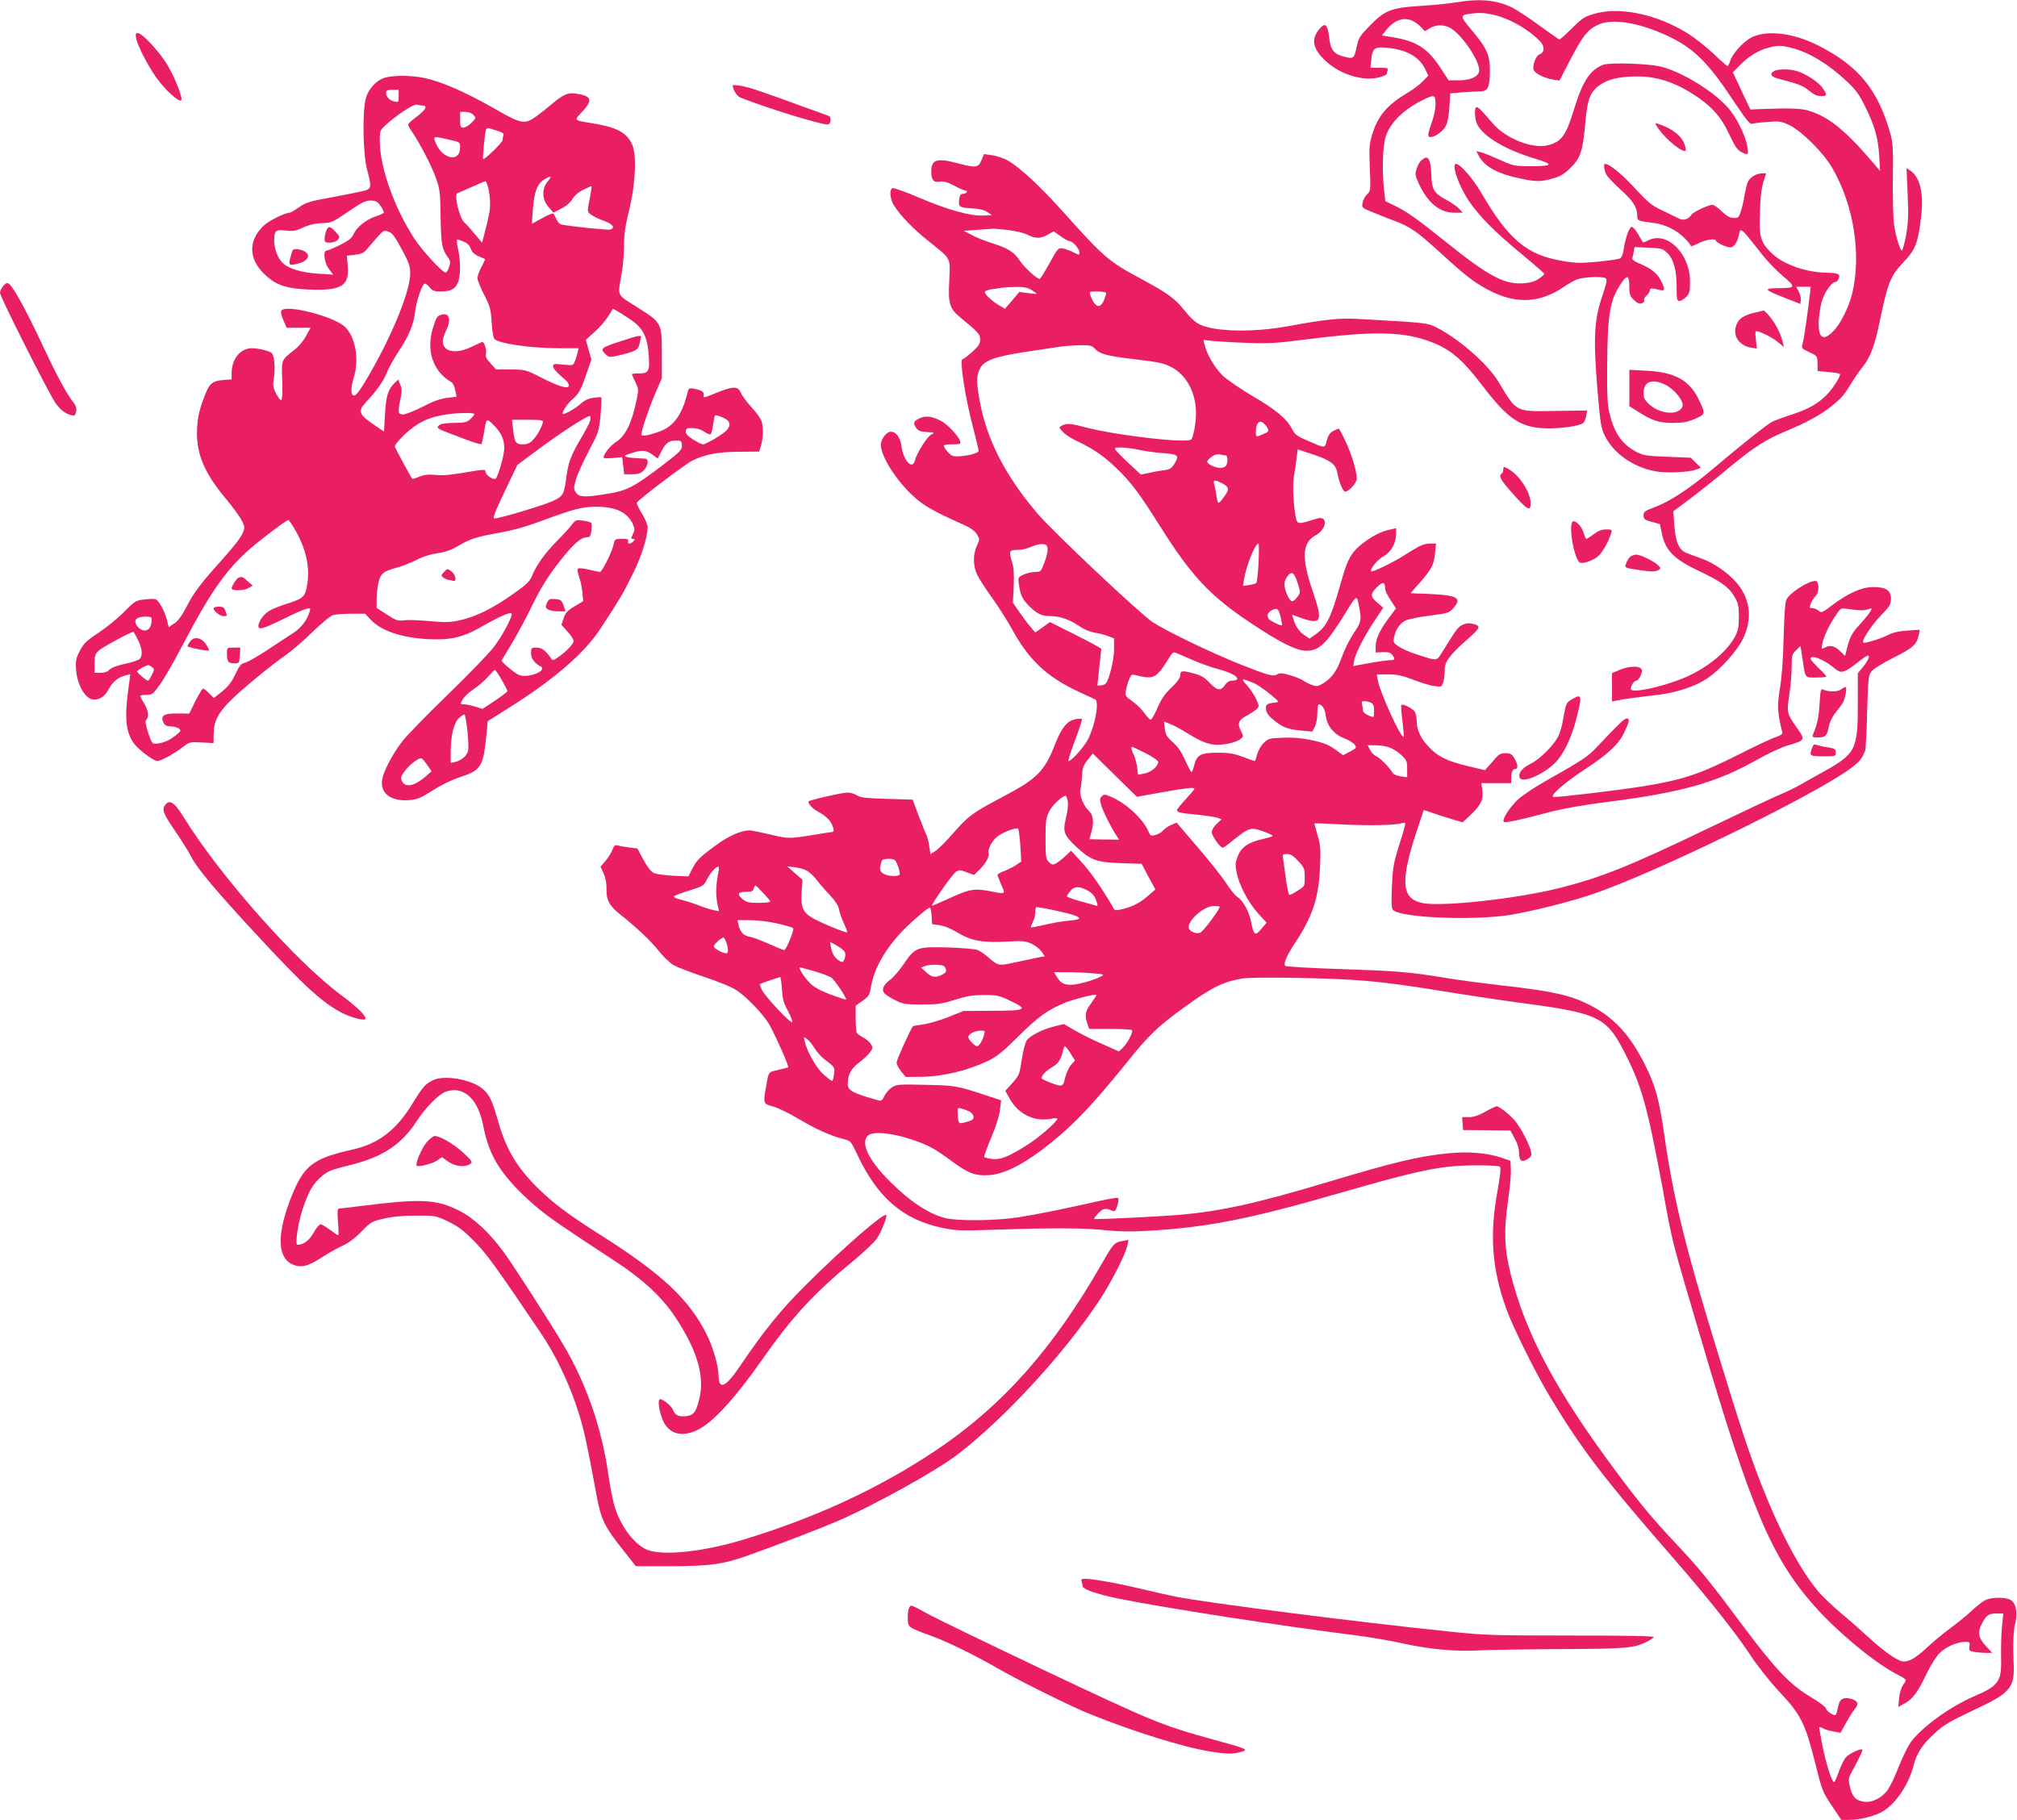 <?xml version="1.0" standalone="no"?>
<!DOCTYPE svg PUBLIC "-//W3C//DTD SVG 20010904//EN"
 "http://www.w3.org/TR/2001/REC-SVG-20010904/DTD/svg10.dtd">
<svg version="1.0" xmlns="http://www.w3.org/2000/svg"
 width="1280pt" height="1155pt" viewBox="0 0 1280 1155"
 preserveAspectRatio="xMidYMid meet">
<g transform="translate(0,1155) scale(0.1,-0.1)"
fill="#e91e63" stroke="none">
<path d="M9235 11534 c-44 -7 -146 -17 -227 -22 -180 -11 -222 -28 -320 -130
-56 -58 -67 -75 -77 -122 -17 -83 -20 -85 -80 -70 -64 15 -86 42 -95 114 -11
97 -27 109 -70 53 -47 -61 -32 -122 49 -196 94 -86 238 -129 340 -101 25 7 45
16 45 20 0 5 3 15 6 24 5 13 -3 16 -51 16 l-58 0 5 50 c7 74 20 84 98 77 123
-11 205 -56 243 -133 l21 -44 -35 -36 c-18 -19 -61 -52 -94 -71 -134 -81 -190
-146 -227 -267 -19 -62 -20 -85 -15 -213 6 -140 5 -144 -17 -166 -13 -12 -26
-36 -29 -54 -6 -30 -5 -32 56 -57 34 -14 98 -39 142 -56 105 -39 145 -67 299
-207 163 -150 222 -194 321 -243 163 -81 313 -71 460 30 25 17 61 38 79 45 42
18 172 23 187 8 9 -9 3 -35 -19 -100 -57 -165 -62 -276 -33 -625 17 -195 21
-224 45 -273 55 -112 180 -200 321 -226 67 -13 214 -7 259 11 l30 11 -32 32
-32 32 -148 6 c-132 5 -152 8 -197 31 -91 47 -141 120 -171 245 -13 53 -16
116 -15 284 2 351 16 434 92 545 37 54 49 47 49 -32 0 -42 5 -55 29 -78 21
-20 35 -26 50 -21 11 3 18 12 15 19 -3 7 4 21 16 31 11 10 20 24 20 32 0 15
13 16 58 4 39 -12 42 1 12 59 -24 46 -61 76 -133 106 -34 14 -51 26 -48 35 2
8 6 27 9 42 l5 29 88 -4 c81 -3 90 -5 119 -33 41 -39 60 -109 60 -217 0 -79 2
-88 18 -88 10 0 29 12 43 26 21 22 24 35 24 98 0 178 -148 322 -266 260 -17
-8 -32 -14 -33 -12 -1 2 -15 24 -30 51 -15 26 -33 47 -41 47 -15 0 -41 -71
-51 -143 -4 -29 -13 -51 -23 -57 -10 -5 -74 -14 -142 -21 -109 -10 -138 -10
-224 5 -226 38 -342 135 -517 436 -51 87 -132 180 -158 180 -31 0 17 -140 82
-236 64 -95 168 -200 341 -342 75 -62 137 -116 137 -120 0 -4 -16 -18 -36 -32
-26 -17 -54 -25 -98 -28 -120 -8 -221 46 -491 263 -189 151 -243 190 -327 231
l-57 28 -7 65 c-14 116 -10 281 9 341 26 88 111 173 234 234 75 38 83 36 83
-24 0 -27 -9 -73 -19 -102 -31 -88 -34 -108 -14 -108 30 0 81 37 99 72 10 20
19 66 22 119 l5 86 75 7 c41 3 92 6 113 6 52 0 63 23 64 130 0 103 -18 143
-120 264 -75 90 -74 92 22 102 103 11 237 -36 352 -122 32 -24 66 -55 75 -69
20 -30 13 -61 -14 -70 -19 -6 -40 -52 -40 -90 0 -25 61 -59 126 -70 l41 -6 66
128 c79 152 111 193 174 224 90 44 257 18 440 -66 168 -78 259 -166 419 -408
77 -116 109 -157 120 -153 9 3 53 9 99 12 78 6 88 5 142 -21 77 -37 216 -176
270 -270 137 -235 186 -547 128 -795 -21 -87 -75 -196 -121 -242 -68 -70 -100
-41 -91 81 3 42 13 96 22 120 19 54 61 111 81 111 8 0 18 10 23 23 11 28 -5
35 -76 36 -127 2 -269 50 -342 117 -68 61 -86 104 -84 204 2 139 9 212 26 263
l15 47 -24 0 c-37 0 -78 -25 -92 -54 -6 -15 -16 -55 -22 -89 -5 -35 -16 -81
-24 -103 -12 -35 -17 -39 -46 -37 -23 1 -44 13 -74 42 -23 23 -49 41 -59 41
-25 0 -124 -46 -133 -63 -18 -29 -52 -39 -82 -23 -15 8 -61 30 -102 50 -66 30
-88 48 -179 146 -86 92 -158 150 -186 150 -10 0 -5 -41 9 -68 8 -15 49 -58 91
-96 79 -71 105 -112 105 -165 0 -32 2 -33 105 -46 71 -9 146 -46 194 -95 23
-23 41 -46 41 -51 0 -5 21 3 46 16 45 24 114 34 114 17 0 -11 66 -42 90 -42
23 0 45 32 55 78 11 52 9 53 144 -119 32 -42 93 -105 134 -140 87 -73 85 -77
-32 -78 -93 -1 -87 -9 45 -61 l99 -39 3 24 c2 13 -4 37 -13 54 l-16 31 46 0
46 0 -6 -52 c-14 -118 -36 -275 -45 -306 -9 -33 -8 -34 42 -57 51 -24 51 -24
52 -72 l1 -48 67 -6 c38 -3 71 -8 74 -12 9 -9 -42 -90 -83 -132 -55 -57 -118
-92 -222 -126 -51 -16 -107 -37 -125 -46 -33 -17 -186 -138 -376 -299 -147
-124 -272 -206 -365 -241 -67 -25 -75 -31 -75 -54 0 -23 6 -28 52 -41 l52 -14
11 -55 c23 -113 76 -167 239 -244 139 -66 187 -101 223 -162 24 -42 28 -58 28
-128 0 -65 -5 -88 -24 -124 -52 -99 -183 -205 -326 -264 -143 -59 -335 -99
-335 -70 0 23 20 53 34 53 13 0 36 41 36 64 0 31 -74 33 -141 5 l-49 -21 0
-90 0 -90 28 6 c37 8 146 23 262 36 115 13 237 53 312 103 83 55 190 173 228
251 64 130 48 260 -46 365 -53 59 -138 117 -208 143 -28 10 -71 26 -95 35 -56
20 -77 66 -86 183 l-6 85 103 77 c57 43 168 131 247 197 162 134 239 183 368
236 127 53 220 104 283 155 67 54 80 69 127 145 20 33 51 79 70 102 53 66 79
136 112 294 51 245 68 288 148 372 79 83 94 121 114 288 19 151 -6 255 -69
297 l-23 15 7 -165 c6 -135 4 -182 -10 -261 -10 -53 -22 -97 -26 -97 -12 0
-38 84 -50 162 -6 37 -9 168 -8 290 3 191 0 232 -15 288 -80 283 -203 433
-464 564 -157 78 -323 97 -419 48 -50 -26 -119 -101 -134 -148 -6 -19 -14 -34
-17 -34 -3 0 -44 36 -91 81 -47 44 -119 100 -158 125 -202 126 -442 175 -605
124 -55 -16 -74 -30 -134 -90 -38 -38 -73 -70 -78 -70 -5 0 -61 39 -125 86
-64 47 -141 98 -172 114 -102 51 -208 61 -365 34z m-267 -118 c15 -8 38 -25
51 -39 l23 -25 32 19 c37 23 86 24 125 4 78 -40 201 -225 187 -280 -9 -35 -59
-55 -134 -55 l-59 0 -52 80 c-80 122 -150 168 -298 193 l-73 12 27 34 c51 65
114 86 171 57z m2405 -171 c110 -28 233 -104 349 -213 58 -55 78 -83 118 -166
60 -123 79 -193 86 -311 l5 -90 -38 45 c-181 212 -285 297 -413 337 -52 16
-116 18 -329 10 l-43 -2 -56 118 -55 118 44 45 c53 54 116 94 178 110 62 17
87 17 154 -1z"/>
<path d="M11258 11099 c-31 -18 -20 -36 30 -49 131 -35 155 -44 193 -76 29
-24 51 -34 75 -34 40 0 41 6 11 51 -25 37 -111 94 -167 109 -45 13 -120 12
-142 -1z"/>
<path d="M864 11308 c10 -56 94 -212 151 -281 57 -69 118 -121 134 -115 15 5
-31 128 -81 216 -46 82 -164 212 -193 212 -14 0 -16 -6 -11 -32z"/>
<path d="M10175 11139 c-84 -31 -131 -104 -185 -279 -52 -170 -79 -208 -164
-231 -98 -27 -271 41 -354 139 -70 82 -90 102 -102 102 -15 0 -12 -77 4 -109
42 -80 182 -163 371 -219 120 -36 111 -47 -40 -47 -95 1 -104 3 -190 42 -49
22 -103 44 -118 47 l-28 7 15 -29 c36 -70 121 -116 269 -146 96 -20 126 -20
201 1 47 13 72 28 112 67 64 63 79 108 94 284 13 150 31 198 89 240 55 40 126
56 241 57 137 0 259 -44 395 -140 91 -65 142 -126 190 -230 34 -72 51 -98 74
-109 46 -24 49 -21 39 37 -12 69 -67 180 -120 241 -89 103 -287 226 -423 262
-75 20 -327 29 -370 13z"/>
<path d="M2446 11058 c-57 -16 -111 -74 -126 -139 -21 -88 -16 -347 9 -443 29
-110 28 -122 -11 -135 -18 -5 -109 -24 -201 -41 -150 -27 -174 -34 -219 -65
-27 -19 -54 -35 -59 -35 -29 0 -128 -48 -162 -79 -101 -91 -102 -210 -3 -307
76 -74 139 -96 294 -102 199 -7 249 24 239 148 l-6 67 52 6 c42 5 57 12 77 37
14 17 43 51 65 76 38 42 42 44 70 34 24 -8 41 -30 85 -113 49 -92 54 -108 53
-159 -4 -116 -116 -389 -265 -645 -50 -86 -77 -123 -90 -123 -23 0 -24 44 -3
114 35 114 12 251 -52 318 -67 70 -391 152 -409 104 -3 -8 4 -35 15 -60 l20
-46 76 0 76 0 -28 -51 c-15 -29 -45 -66 -67 -83 -94 -75 -89 -63 -85 -199 3
-76 0 -124 -6 -126 -5 -3 -20 16 -33 41 -20 41 -22 52 -13 104 8 55 3 127 -12
151 -8 13 -85 33 -127 33 -74 0 -129 -67 -130 -156 l0 -42 -55 -4 c-69 -6 -87
-22 -119 -107 -35 -92 -45 -144 -46 -232 0 -135 51 -254 171 -399 94 -114 129
-169 129 -200 0 -33 -39 -88 -139 -200 -133 -148 -179 -207 -225 -297 -33 -62
-56 -95 -81 -110 l-34 -23 -11 43 c-16 62 -55 131 -75 135 -10 2 -42 1 -72 -3
-52 -6 -59 -11 -126 -79 -40 -40 -112 -99 -162 -132 -77 -51 -94 -67 -118
-114 -25 -48 -28 -63 -24 -120 6 -99 61 -190 113 -190 41 0 71 22 95 68 24 46
60 75 110 87 l26 6 -13 -98 c-25 -186 -15 -271 38 -344 26 -36 124 -109 146
-109 22 0 104 44 157 85 49 37 51 37 125 33 l75 -4 1 60 c1 79 29 133 109 212
73 72 258 224 353 290 37 26 112 91 167 145 58 56 113 101 130 106 17 4 69 8
116 8 l86 0 35 -37 c66 -71 192 -114 358 -124 147 -8 225 9 350 81 105 60 177
92 186 82 12 -11 -57 -142 -112 -213 -30 -40 -162 -176 -294 -304 -132 -128
-263 -262 -290 -299 -61 -80 -116 -185 -125 -239 -14 -86 55 -139 172 -130 50
4 71 12 148 61 54 35 123 68 174 85 134 43 148 65 168 271 l8 84 135 85 c288
181 481 348 583 506 119 182 136 210 195 328 60 117 101 246 102 311 0 16 -16
55 -36 87 -20 32 -34 63 -33 69 6 17 301 241 351 267 78 40 170 57 304 57
l122 1 12 40 c14 48 15 122 1 158 -6 15 -34 53 -63 85 -30 32 -60 73 -67 91
-18 43 -50 42 -159 -3 -73 -30 -82 -31 -77 -15 7 21 -11 34 -62 43 -31 6 -33
5 -43 -36 -33 -131 -86 -203 -173 -235 -72 -26 -117 -34 -117 -20 0 25 45 159
86 255 l44 103 0 153 c0 199 0 198 -156 297 -135 86 -125 63 -98 219 8 46 14
125 14 175 0 68 8 123 31 216 42 169 51 354 21 422 -34 78 -100 112 -267 138
-105 17 -103 15 -51 70 69 74 61 101 -34 115 -60 9 -83 -2 -176 -80 -43 -36
-92 -73 -108 -82 -57 -30 -83 -22 -251 75 -173 98 -325 165 -432 187 -78 17
-190 18 -247 3z m84 -118 c0 -39 -1 -40 -27 -34 -32 7 -53 30 -53 56 0 14 8
18 40 18 l40 0 0 -40z m153 -60 c33 0 17 -29 -38 -70 -30 -22 -55 -45 -55 -51
0 -6 13 -29 29 -52 48 -71 120 -210 148 -288 24 -68 27 -88 29 -244 3 -172 8
-205 45 -256 18 -25 19 -34 9 -64 -6 -19 -16 -35 -22 -35 -20 0 -147 137 -198
215 -129 198 -220 455 -220 622 0 60 2 67 33 95 68 64 181 139 202 134 11 -3
28 -6 38 -6z m322 -60 c17 -18 16 -20 -13 -50 -17 -16 -40 -30 -51 -30 -18 0
-21 6 -21 50 l0 50 33 0 c21 0 41 -8 52 -20z m154 -101 c29 -9 40 -17 36 -27
-3 -7 -5 -21 -5 -30 0 -16 -117 -129 -124 -121 -5 7 12 177 19 189 4 6 13 9
20 6 7 -2 32 -10 54 -17z m-310 -55 c71 -16 71 -16 71 -49 0 -98 -112 -77
-155 28 -18 44 -19 44 84 21z m627 -265 c-39 -46 -37 -116 5 -163 l31 -36 49
26 c31 15 58 38 71 60 13 22 39 45 70 60 28 14 51 24 52 22 2 -2 -4 -39 -12
-82 -16 -78 -16 -79 7 -97 12 -10 49 -28 82 -40 58 -21 75 -43 43 -56 -14 -5
-273 22 -315 33 -9 3 -22 18 -29 35 -7 16 -16 32 -20 34 -5 3 -36 -11 -70 -30
-34 -19 -63 -35 -64 -35 -1 0 2 43 6 96 9 109 28 158 72 185 45 27 51 23 22
-12z m-377 -43 c6 -25 11 -68 11 -96 0 -47 -6 -80 -41 -213 l-10 -37 -48 57
c-26 32 -55 64 -64 71 -31 26 -67 176 -45 185 7 3 49 22 93 41 44 20 83 36 86
36 4 0 12 -20 18 -44z m-682 -115 c12 -18 20 -37 18 -41 -3 -5 -27 -16 -53
-24 -59 -20 -120 -69 -138 -112 -11 -25 -30 -40 -85 -68 -39 -20 -78 -36 -85
-36 -26 0 -17 -77 13 -117 l28 -36 -95 6 c-105 6 -193 33 -228 70 -31 32 -52
90 -52 139 0 65 9 72 73 65 46 -6 64 -3 113 20 40 18 78 26 119 27 55 2 66 6
140 56 115 79 136 90 175 87 27 -1 39 -10 57 -36z m527 -225 c22 -9 37 -24 44
-45 8 -22 22 -36 49 -47 21 -9 39 -17 41 -19 1 -1 -9 -24 -23 -50 -14 -26 -25
-58 -25 -70 0 -13 19 -60 42 -105 38 -74 43 -93 48 -177 3 -51 11 -98 17 -104
30 -30 231 -59 411 -59 l124 0 -6 -27 c-4 -16 -12 -40 -18 -56 -10 -27 -12
-27 -74 -21 -56 6 -64 5 -64 -10 0 -16 22 -39 81 -90 10 -9 19 -23 19 -32 0
-26 -60 -9 -174 49 -100 51 -102 51 -194 52 l-94 0 -35 39 c-26 28 -33 43 -29
61 6 23 -11 75 -23 75 -3 0 -33 -14 -66 -30 -101 -50 -185 -34 -185 35 0 14 9
43 20 65 34 67 23 116 -24 104 -32 -8 -36 -14 -58 -84 -46 -144 0 -278 116
-345 10 -6 21 -29 25 -52 l8 -41 -59 -7 c-42 -5 -88 -21 -155 -56 -53 -27
-109 -49 -124 -49 -34 0 -36 11 -17 101 9 45 9 63 -2 88 l-13 32 -23 -22 c-41
-39 -55 -84 -61 -199 l-6 -109 -46 31 c-116 78 -124 95 -68 156 70 75 111 134
132 187 10 27 44 89 76 137 65 99 93 167 103 248 8 71 46 180 62 180 7 0 21
-11 32 -25 16 -20 29 -25 65 -25 66 0 96 15 112 55 19 43 19 142 1 218 -7 31
-9 57 -4 57 5 0 24 -6 42 -14z m1074 -506 c65 -48 91 -105 99 -213 7 -104 0
-117 -63 -117 -24 0 -44 -2 -44 -5 0 -2 10 -25 22 -50 21 -42 21 -49 9 -108
-31 -151 -71 -234 -133 -273 -35 -22 -78 -76 -78 -98 0 -5 26 -6 59 -3 l59 6
7 -54 6 -55 50 0 c40 0 55 5 74 25 14 13 25 36 25 50 0 23 -3 25 -52 26 -29 1
-64 4 -78 8 -23 7 -21 9 24 24 67 23 96 21 136 -8 l34 -25 22 43 c29 56 47 70
92 71 32 1 37 -2 39 -24 4 -33 -6 -44 -120 -131 -197 -149 -229 -165 -384
-188 -116 -18 -150 -15 -169 14 -14 22 -14 29 1 82 9 32 46 113 81 180 63 119
65 124 75 229 5 59 7 109 5 112 -3 2 -26 1 -51 -3 -33 -4 -58 -17 -84 -41 -35
-31 -111 -72 -111 -59 0 18 34 67 64 92 39 33 53 58 91 170 l28 82 -18 62 -17
63 56 50 c31 28 70 73 86 99 l30 48 40 -23 c22 -13 62 -39 88 -58z m-1008
-588 c0 -5 -11 -19 -25 -32 -22 -20 -35 -23 -105 -24 -59 -1 -83 -5 -96 -17
-15 -16 -8 -20 87 -56 131 -51 179 -66 185 -60 2 2 9 33 15 68 16 98 15 97 59
54 51 -50 70 -91 70 -152 0 -41 -38 -174 -54 -191 -11 -10 -58 18 -63 38 -6
24 4 24 -140 0 -80 -14 -137 -19 -178 -14 -45 4 -71 2 -103 -11 -24 -10 -44
-16 -46 -14 -7 8 -103 185 -109 201 -4 11 13 34 56 76 84 80 156 115 271 132
72 11 176 12 176 2z m1612 -45 c12 -19 10 -33 -9 -56 -22 -25 -131 -91 -152
-91 -8 0 -36 14 -63 31 -37 24 -48 37 -46 53 3 18 9 21 46 19 24 -1 55 -11 72
-23 16 -12 34 -19 39 -16 5 3 12 30 16 59 4 28 9 55 12 59 5 10 75 -19 85 -35z
m-876 6 c-4 -16 -31 -68 -61 -118 -59 -99 -79 -153 -90 -235 -15 -120 -20
-129 -90 -161 -65 -29 -332 -109 -366 -109 -14 0 -3 30 63 169 l81 170 106 79
c156 117 331 232 355 232 4 0 5 -12 2 -27z m-302 -18 c-12 -38 -36 -80 -62
-107 -19 -21 -35 -28 -64 -28 -45 0 -53 12 -62 96 l-7 60 101 0 c95 -1 100 -2
94 -21z m476 -552 c46 -18 79 -50 97 -91 12 -29 12 -37 -1 -63 -13 -26 -13
-29 1 -29 13 0 13 -3 3 -15 -7 -8 -19 -15 -26 -15 -8 0 -11 6 -8 15 5 12 -3
15 -39 15 -43 0 -46 -2 -52 -32 -10 -49 -74 -178 -88 -178 -7 1 -39 7 -72 15
-33 8 -63 11 -68 6 -4 -4 0 -27 8 -52 9 -24 18 -69 21 -99 l5 -55 -54 -33
c-45 -26 -58 -40 -70 -75 l-14 -43 38 -42 c22 -23 39 -50 39 -60 0 -20 -53
-74 -105 -108 -26 -17 -28 -17 -41 2 -34 48 -57 64 -90 64 -32 0 -34 -2 -34
-35 0 -24 8 -41 27 -60 15 -14 31 -25 35 -25 5 0 8 -7 8 -15 0 -19 -63 -45
-110 -45 -30 0 -50 9 -94 46 -31 25 -55 48 -53 52 3 4 32 53 65 108 34 56 93
166 131 245 53 108 94 174 163 264 94 121 143 165 183 165 19 0 23 7 28 43 3
23 3 45 -1 49 -5 4 -28 11 -53 14 -43 6 -47 4 -70 -26 -13 -18 -56 -65 -95
-104 -74 -74 -132 -155 -159 -224 -14 -33 -36 -54 -125 -116 -125 -88 -230
-140 -330 -162 -59 -14 -89 -15 -193 -6 -67 6 -141 9 -164 5 -38 -5 -50 -1
-108 37 l-65 42 0 54 c0 29 5 76 11 104 13 59 31 75 116 97 32 8 87 30 123 48
40 21 92 38 137 44 51 8 89 21 130 46 75 45 122 60 264 84 64 11 160 37 215
57 215 79 261 93 324 103 76 11 161 4 210 -16z m-2053 -116 c73 -122 101 -241
83 -355 -13 -79 -23 -89 -124 -122 -39 -12 -88 -31 -109 -42 -39 -20 -77 -69
-77 -102 0 -26 32 -17 165 49 61 30 123 57 139 61 26 6 28 5 21 -17 -16 -54
-52 -101 -99 -133 -28 -18 -103 -67 -166 -109 -63 -42 -129 -79 -145 -83 -25
-5 -35 -17 -62 -74 -24 -51 -46 -78 -84 -109 l-52 -41 -30 30 c-16 16 -33 30
-38 30 -5 0 -27 -36 -49 -79 l-39 -80 -63 1 c-101 2 -124 -13 -98 -63 7 -13
21 -19 43 -19 18 0 41 -6 51 -13 17 -13 16 -16 -20 -45 -38 -32 -89 -52 -130
-52 -18 0 -25 12 -44 71 -17 53 -20 73 -11 82 18 18 12 59 -14 102 -14 22 -25
43 -25 48 0 4 18 7 39 7 37 0 42 4 87 67 27 37 92 151 145 253 171 325 267
464 413 596 65 59 243 193 256 194 3 0 20 -24 37 -53z m-906 -597 c-5 -57 -54
-69 -90 -24 -31 40 -3 64 69 60 22 -1 25 -5 21 -36z m-86 -110 c28 -55 32
-101 11 -122 -7 -8 -49 -22 -93 -31 -51 -11 -87 -25 -98 -37 -12 -13 -31 -20
-57 -20 l-38 0 0 58 c0 51 4 62 28 84 21 20 202 118 219 118 1 0 14 -22 28
-50z m89 -173 c17 -12 17 -15 0 -50 -10 -20 -21 -37 -25 -37 -10 0 -69 50 -69
59 0 7 56 39 71 40 3 1 13 -5 23 -12z m2219 -80 c20 -35 37 -68 37 -73 0 -5
-36 -32 -79 -61 l-79 -52 -48 15 c-26 8 -58 14 -71 14 -23 0 -23 1 -8 29 8 17
39 46 69 66 30 19 71 55 92 79 22 24 41 45 44 45 3 1 23 -28 43 -62z m-217
-323 c6 -52 8 -109 5 -126 -7 -34 -40 -63 -83 -74 l-28 -6 0 63 c0 110 19 190
53 222 16 15 33 25 36 22 3 -4 11 -49 17 -101z m-254 -220 l27 -39 -37 -32
c-75 -65 -134 -75 -153 -26 -7 20 -3 31 23 64 34 42 86 81 103 76 6 -2 22 -21
37 -43z"/>
<path d="M2070 10084 c-6 -14 -10 -36 -10 -50 0 -21 5 -24 33 -24 20 0 41 8
50 18 15 17 15 20 -13 50 -35 39 -47 40 -60 6z"/>
<path d="M1855 9958 c-2 -7 -8 -30 -14 -50 -11 -43 -5 -46 61 -28 39 11 62 38
50 57 -19 29 -89 44 -97 21z"/>
<path d="M3941 9385 c-125 -40 -134 -47 -101 -80 25 -24 25 -24 90 -10 97 23
119 34 126 64 3 14 8 34 11 44 6 23 -4 22 -126 -18z"/>
<path d="M2816 7918 c-18 -20 -18 -21 -1 -35 11 -7 24 -13 31 -13 7 0 19 -3
28 -6 25 -10 20 35 -6 57 -28 22 -28 22 -52 -3z"/>
<path d="M3471 7723 c-11 -23 -10 -29 5 -40 10 -7 39 -13 65 -13 l48 0 -13 38
c-12 33 -17 37 -53 40 -35 3 -41 0 -52 -25z"/>
<path d="M1512 7883 c-11 -4 -42 -54 -42 -67 0 -16 71 -16 101 -1 l33 18 -32
28 c-33 30 -37 31 -60 22z"/>
<path d="M1357 7693 c-12 -11 35 -53 60 -53 26 0 26 0 13 34 -7 20 -17 26 -38
26 -16 0 -32 -3 -35 -7z"/>
<path d="M1206 7478 c-9 -12 -16 -25 -16 -29 0 -8 129 -33 136 -27 2 3 -6 20
-19 39 -29 44 -77 52 -101 17z"/>
<path d="M1440 7406 c0 -54 8 -66 45 -66 33 0 33 1 37 50 l3 50 -42 0 c-42 0
-43 -1 -43 -34z"/>
<path d="M4650 11008 c0 -26 26 -68 48 -77 169 -67 505 -171 555 -171 20 0 25
48 5 55 -7 2 -76 27 -153 55 -269 99 -361 130 -408 136 -26 4 -47 5 -47 2z"/>
<path d="M10531 10725 c46 -65 150 -147 166 -131 3 2 0 20 -7 40 -18 54 -80
102 -170 131 -21 7 -21 4 11 -40z"/>
<path d="M6228 10533 c-20 -48 -34 -50 -156 -18 -128 34 -162 22 -162 -55 0
-52 15 -70 54 -63 25 4 48 -2 92 -26 32 -17 65 -31 72 -31 7 0 10 -4 7 -10 -3
-5 -14 -10 -24 -10 -13 0 -20 -9 -23 -27 -8 -56 -2 -61 75 -65 50 -2 81 -10
102 -23 l29 -20 -54 -3 c-80 -4 -226 36 -406 113 -86 37 -162 64 -170 61 -21
-8 -17 -66 7 -106 41 -67 124 -153 224 -232 144 -116 136 -100 129 -249 -8
-148 2 -178 74 -237 110 -90 122 -103 122 -137 0 -27 -9 -41 -51 -79 -28 -25
-55 -46 -61 -46 -20 0 17 -244 67 -433 19 -72 35 -139 35 -148 0 -22 -138 -46
-169 -30 -20 11 -51 49 -51 63 0 5 24 8 54 8 49 0 54 2 49 20 -8 31 -82 109
-122 129 -59 30 -96 34 -136 16 -39 -19 -42 -30 -20 -62 12 -17 28 -23 68 -25
49 -3 51 -4 27 -16 -27 -14 -93 -119 -104 -164 -15 -63 -73 -3 -85 89 -8 57
-34 93 -68 93 -27 0 -63 -47 -63 -82 0 -73 94 -223 204 -325 64 -60 122 -94
318 -182 47 -21 73 -39 87 -61 19 -32 19 -33 0 -74 -26 -57 -24 -132 4 -187
12 -25 55 -91 95 -146 40 -56 95 -143 123 -194 108 -198 223 -306 426 -400 49
-23 95 -44 103 -48 27 -14 1 -161 -46 -254 -25 -48 -104 -137 -123 -137 -5 0
13 59 41 131 27 72 47 133 44 136 -3 3 -21 2 -40 -1 -54 -10 -90 -55 -131
-161 -67 -171 -114 -218 -335 -334 -183 -96 -220 -123 -310 -228 -42 -48 -91
-98 -110 -111 l-35 -23 -8 51 c-4 28 -12 61 -19 73 -6 12 -28 67 -49 122 l-37
100 -164 5 c-133 4 -169 8 -191 23 -14 9 -41 17 -58 17 -35 0 -249 -49 -249
-57 0 -19 28 -46 70 -69 28 -15 59 -42 70 -59 20 -33 26 -65 13 -65 -5 0 -51
-7 -103 -16 -171 -28 -179 -28 -293 0 -60 14 -119 26 -131 26 -50 0 -128 -33
-202 -87 -109 -78 -132 -100 -161 -157 l-24 -48 -97 4 c-53 3 -109 10 -124 18
-16 8 -41 39 -65 84 l-38 71 -50 6 c-28 4 -61 9 -72 13 -19 6 -25 1 -38 -30
-8 -20 -28 -51 -44 -70 l-30 -34 20 -44 c13 -30 19 -64 18 -100 -2 -68 18
-106 91 -163 100 -79 193 -167 243 -231 27 -34 68 -73 91 -87 23 -13 111 -47
195 -75 94 -31 174 -64 207 -86 67 -45 174 -158 208 -220 46 -84 125 -264 118
-268 -4 -2 -33 -9 -65 -17 -63 -13 -58 -7 -77 -113 -17 -101 -17 -101 48 -119
31 -9 106 -45 167 -82 108 -64 198 -104 282 -125 41 -10 44 -14 83 -97 128
-273 290 -413 537 -465 91 -19 117 -20 348 -12 366 12 554 11 695 -4 95 -9
165 -10 290 -2 362 23 621 74 1177 234 529 153 658 179 875 180 86 1 151 -3
157 -9 7 -7 1 -59 -16 -155 -51 -281 -35 -492 55 -744 41 -116 188 -412 281
-566 201 -332 335 -508 781 -1020 219 -251 389 -466 485 -610 50 -76 124 -169
189 -239 134 -143 161 -197 222 -437 50 -199 47 -191 117 -296 l52 -78 47 0
c62 0 142 18 196 43 90 42 181 169 215 300 21 81 57 136 132 204 62 58 91 75
305 176 173 83 205 124 199 257 -6 138 -3 218 11 273 16 68 1 129 -35 145 -37
17 -121 15 -158 -4 -17 -9 -56 -40 -87 -69 -30 -28 -91 -78 -135 -110 -44 -32
-110 -87 -147 -122 -75 -70 -122 -95 -159 -86 -39 10 -118 66 -209 150 -47 43
-126 113 -177 155 -50 43 -110 99 -133 125 -117 133 -245 370 -369 683 -77
196 -136 373 -274 825 -214 696 -285 986 -346 1407 -32 222 -56 309 -122 441
-97 193 -200 303 -355 381 -122 61 -230 85 -545 121 -123 14 -291 36 -374 50
-226 37 -301 43 -665 55 -184 6 -339 15 -344 20 -13 13 8 63 60 142 113 169
153 291 161 485 5 116 3 139 -16 203 -12 40 -21 73 -19 74 2 2 80 -1 173 -6
169 -9 339 -6 383 8 21 6 23 4 16 -22 -3 -16 -22 -78 -41 -138 -29 -93 -35
-128 -40 -242 -4 -97 -3 -137 6 -148 41 -50 504 -70 741 -33 136 22 379 82
523 131 389 130 1404 625 1638 797 60 45 74 61 95 114 4 11 10 122 13 247 6
207 8 229 26 255 13 17 66 51 140 88 124 62 150 86 161 144 l7 34 -80 -5 c-58
-4 -93 -13 -130 -32 -47 -23 -141 -51 -149 -44 -11 12 48 103 106 165 63 65
70 77 70 113 0 54 -32 75 -115 74 -72 -1 -153 -37 -258 -115 -63 -48 -69 -50
-86 -35 -10 9 -27 16 -39 16 -19 0 -20 3 -11 29 6 16 19 37 30 47 20 18 25 68
10 92 -16 27 -163 -58 -194 -112 -8 -14 -14 -95 -18 -241 -3 -144 -12 -257
-24 -327 -18 -107 -15 -156 16 -277 3 -8 -14 -20 -46 -31 -28 -9 -131 -58
-230 -108 -248 -125 -352 -160 -600 -201 -146 -24 -561 -74 -577 -69 -24 8 63
84 196 173 150 98 219 162 253 235 34 72 37 90 17 90 -16 0 -47 -30 -195 -186
-55 -58 -87 -79 -326 -214 -62 -35 -137 -85 -166 -111 -53 -47 -108 -131 -94
-145 8 -8 90 9 283 60 85 23 214 46 370 66 479 61 699 123 959 271 66 37 152
77 190 88 112 33 113 34 59 111 -65 92 -66 97 -49 210 8 55 15 135 15 178 0
73 2 80 28 105 l28 27 13 -82 c18 -125 13 -118 87 -118 35 0 64 3 64 6 0 4
-22 29 -50 55 -27 26 -50 53 -50 58 0 28 81 -2 144 -54 52 -43 61 -41 159 34
55 43 67 48 67 32 0 -10 -16 -38 -35 -61 l-35 -42 0 -192 c0 -293 -13 -319
-213 -431 -60 -33 -129 -72 -155 -87 -26 -15 -81 -42 -122 -59 -41 -17 -241
-111 -445 -209 -511 -246 -688 -317 -951 -384 -279 -71 -768 -124 -883 -96
-128 30 -135 139 -29 460 22 69 42 126 43 128 1 1 28 -7 61 -19 32 -11 87 -29
122 -39 l64 -19 44 41 c69 64 88 100 81 159 l-6 49 94 0 95 0 0 29 c0 39 9 61
26 61 20 0 17 30 -6 68 -16 27 -26 32 -56 32 -28 0 -42 -7 -63 -31 -14 -17
-35 -41 -47 -54 l-21 -23 -104 25 c-136 32 -197 62 -256 127 -50 54 -73 107
-73 165 0 18 -5 41 -11 53 -11 20 -77 54 -86 44 -3 -3 0 -49 7 -101 6 -53 10
-98 8 -101 -16 -15 -152 284 -165 361 l-6 35 72 0 c57 0 89 -7 159 -34 48 -18
108 -37 134 -40 46 -7 46 -7 57 26 6 18 10 52 9 75 -2 50 32 97 137 189 89 78
95 90 49 103 -27 8 -45 7 -69 -3 -31 -13 -40 -25 -126 -164 -44 -71 -32 -69
-169 -25 -41 13 -92 35 -112 49 -34 22 -37 27 -32 56 10 52 37 92 74 110 19 9
89 23 155 31 113 15 121 17 147 46 58 65 29 83 -144 91 l-127 5 60 68 c75 86
90 116 96 189 l6 58 -37 0 c-41 0 -67 -12 -159 -71 -67 -44 -207 -112 -215
-105 -11 12 38 73 77 95 49 27 80 83 81 143 l0 36 -56 -13 c-56 -13 -142 -65
-196 -118 -40 -40 -64 -91 -94 -199 -65 -234 -94 -294 -164 -343 l-40 -28 -35
24 c-33 23 -54 55 -69 106 l-7 22 55 -20 c133 -46 143 -26 76 170 -73 215 -67
308 23 356 44 24 69 78 46 100 -12 11 -24 10 -74 -6 -78 -25 -92 -24 -99 5
-17 67 -25 216 -15 272 6 32 14 84 17 115 l7 57 97 -32 c105 -34 144 -62 153
-110 14 -70 37 -126 52 -126 23 0 73 56 73 82 0 48 -32 154 -70 235 -21 45
-41 83 -45 83 -3 0 -19 -7 -34 -15 -20 -10 -32 -27 -41 -60 -14 -52 -7 -52
-123 -1 -68 29 -81 39 -98 74 -31 62 -102 122 -248 207 -73 43 -157 100 -187
127 -52 48 -105 136 -120 202 l-7 29 59 -7 c32 -3 131 -9 219 -12 138 -5 189
-2 365 21 393 50 585 52 745 4 160 -48 241 -111 383 -297 158 -208 237 -262
390 -270 87 -5 221 13 247 32 9 6 18 27 21 46 l6 35 -199 -3 c-260 -4 -246
-11 -363 184 -72 120 -274 293 -416 356 -44 19 -78 22 -479 44 -114 7 -211 -4
-440 -46 -221 -41 -465 -36 -562 11 -27 13 -61 44 -93 85 -62 78 -106 111
-269 199 -221 119 -239 135 -512 439 -143 159 -273 279 -348 320 -26 13 -69
28 -96 31 l-50 7 -17 -39z m169 -443 c45 -5 100 -18 122 -29 51 -27 84 -26
131 0 l37 21 43 -31 c24 -17 49 -31 57 -31 20 0 63 -49 63 -72 0 -18 -1 -18
-37 0 -21 11 -51 22 -68 25 -29 5 -32 3 -85 -94 -30 -54 -58 -99 -62 -99 -18
0 -96 71 -123 111 -37 58 -73 82 -177 115 -46 14 -105 38 -132 53 l-50 26 80
6 c43 3 88 6 99 7 11 1 57 -2 102 -8z m150 -381 c19 -12 33 -22 31 -24 -2 -1
-27 1 -56 5 l-53 7 -46 -54 -46 -53 -36 22 c-47 28 -91 69 -91 84 0 8 19 15
48 19 26 3 54 8 62 9 8 2 46 4 84 5 54 1 76 -4 103 -20z m473 -19 c0 -6 -7
-26 -14 -45 -25 -58 -57 -47 -86 29 -9 26 -9 26 45 26 31 0 55 -4 55 -10z
m-74 -351 c32 -36 77 -48 256 -69 145 -17 182 -25 228 -48 98 -49 160 -163
160 -295 0 -58 -15 -142 -29 -165 -18 -29 -478 24 -681 78 -86 23 -113 24
-142 9 -20 -11 -19 -11 8 -41 16 -17 58 -44 94 -60 98 -46 167 -94 248 -172
91 -88 141 -155 276 -369 194 -309 315 -439 569 -608 188 -126 294 -179 356
-179 83 0 127 42 249 239 77 124 72 123 91 18 11 -59 6 -80 -29 -132 -36 -53
-65 -111 -91 -182 -27 -72 -59 -117 -109 -148 -34 -21 -43 -23 -72 -13 -18 6
-44 19 -58 29 -14 9 -52 25 -85 34 -46 14 -63 15 -78 6 -26 -17 -57 -8 -232
61 -188 75 -471 211 -561 270 -80 53 -637 578 -734 693 -206 244 -321 472
-365 722 -19 110 -19 147 2 190 25 54 90 78 279 108 87 13 186 28 219 33 33 5
94 10 136 11 66 1 78 -2 95 -20z m1094 -499 c15 -27 13 -30 -25 -46 -45 -19
-45 -19 -45 17 0 47 17 72 40 59 11 -6 24 -19 30 -30z m-810 -145 c36 -8 104
-18 153 -21 97 -8 102 -13 68 -71 -17 -26 -28 -33 -68 -38 -26 -3 -69 -11 -95
-17 l-48 -10 -72 67 c-40 37 -78 75 -86 86 -12 18 -10 19 35 19 26 -1 77 -7
113 -15z m548 -35 c15 0 16 -52 0 -68 -16 -16 -53 -15 -88 3 -35 18 -37 26
-12 47 24 21 43 28 67 23 11 -3 26 -5 33 -5z m-29 -174 c54 -28 56 -40 17 -91
-38 -51 -37 -52 -50 30 -2 17 -7 40 -11 53 -9 26 4 28 44 8z m-1101 -418 c2
-15 -7 -55 -20 -88 -22 -58 -24 -60 -60 -60 -21 0 -53 -8 -73 -17 -35 -17 -36
-18 -29 -63 10 -67 21 -91 62 -133 49 -51 82 -67 135 -67 61 0 123 -21 184
-62 31 -22 70 -38 99 -43 27 -4 65 -14 86 -22 l38 -15 0 -68 c0 -66 -30 -190
-52 -217 -6 -7 -20 -13 -32 -13 l-22 0 12 113 c7 61 13 115 13 119 1 3 -72 43
-162 88 l-164 82 -46 -33 -47 -33 -30 35 c-16 18 -48 61 -71 94 l-41 60 5 103
c3 72 1 116 -9 149 -23 77 -21 83 34 83 26 0 65 9 87 20 22 10 54 18 70 17 25
-2 31 -7 33 -29z m1339 -90 c-4 -67 -10 -125 -15 -129 -4 -3 -24 -9 -46 -12
l-38 -6 6 38 c14 90 71 231 92 231 4 0 4 -55 1 -122z m250 -134 c16 -53 16
-55 -3 -81 -30 -40 -42 -39 -64 9 -25 56 -25 89 1 122 27 35 43 23 66 -50z
m553 -30 c0 -12 16 -45 35 -73 l34 -52 -46 -62 c-58 -78 -83 -132 -83 -180 l0
-38 45 2 c35 2 48 -2 60 -17 21 -28 18 -34 -17 -34 -18 -1 -77 -9 -132 -19
l-98 -18 5 33 c7 44 66 159 131 256 l54 81 -29 25 c-54 45 -56 59 -13 103 39
40 54 38 54 -7z m-663 -179 c6 -27 10 -51 9 -53 -7 -6 -71 25 -84 40 -16 20
-7 42 21 56 33 16 40 10 54 -43z m3678 42 c17 -1 41 2 53 7 22 7 23 6 12 -14
-7 -12 -35 -48 -64 -79 -53 -57 -67 -83 -86 -160 l-11 -44 -33 32 c-33 32 -63
39 -98 20 -20 -11 -20 -9 -13 27 8 44 44 119 88 183 29 43 30 43 76 36 25 -4
60 -8 76 -8z m-4248 -311 c54 -24 130 -51 168 -61 114 -28 169 -74 89 -75 -12
0 -29 -11 -38 -24 -28 -43 -50 -41 -98 9 -33 35 -56 49 -98 60 -78 21 -90 20
-90 -10 0 -17 -17 -41 -55 -78 -42 -39 -64 -71 -88 -126 -18 -41 -37 -76 -43
-78 -6 -2 -23 15 -38 37 -15 22 -49 57 -77 77 -49 35 -50 38 -44 72 4 20 13
51 21 70 12 30 17 33 41 26 118 -29 131 -22 217 118 9 15 21 27 26 27 6 0 54
-20 107 -44z m402 -152 c18 -8 63 -38 98 -67 57 -46 62 -52 42 -55 -61 -7 -67
-11 -65 -41 1 -22 13 -40 41 -64 60 -51 94 -65 177 -73 l76 -7 16 31 c9 18 16
55 16 87 0 30 4 55 8 55 21 0 40 -29 45 -69 8 -67 51 -121 116 -146 29 -11 60
-30 68 -41 13 -20 11 -22 -30 -44 l-44 -23 -34 25 c-54 41 -90 56 -178 73 -52
11 -114 16 -171 13 -83 -3 -91 -5 -120 -33 -18 -17 -35 -48 -42 -72 -6 -24
-13 -43 -15 -43 -3 0 -38 12 -77 27 -57 21 -88 26 -158 26 -107 0 -133 -14
-149 -78 -6 -25 -14 -45 -18 -45 -3 0 -21 34 -40 75 -24 53 -47 88 -79 115
-38 34 -45 47 -50 86 l-5 45 39 -16 c22 -8 66 -32 99 -52 83 -52 123 -70 172
-78 51 -8 144 10 174 34 21 17 21 18 5 50 -25 48 -17 71 34 98 25 13 53 32 64
42 18 18 17 20 -2 64 -11 24 -37 64 -58 87 -42 47 -38 48 45 14z m742 -124
c14 -8 19 -21 19 -50 0 -22 -2 -40 -4 -40 -22 0 -66 26 -66 38 0 10 -3 27 -6
40 -5 18 -2 22 15 22 12 0 31 -5 42 -10z m112 -282 c22 -7 58 -29 79 -49 35
-33 38 -41 38 -89 l0 -53 -42 6 c-24 3 -45 13 -51 23 -18 32 -81 96 -104 105
-12 4 -29 22 -38 39 l-16 30 47 0 c26 0 65 -5 87 -12z m-1543 -38 c44 -22 80
-47 80 -55 0 -28 -45 -67 -87 -74 l-41 -8 -6 50 c-4 28 -14 63 -22 78 -14 29
-18 49 -9 49 3 0 41 -18 85 -40z m100 -249 c156 28 210 34 210 23 0 -4 -25
-33 -55 -66 -30 -32 -55 -63 -55 -68 0 -16 18 -20 124 -30 58 -6 117 -15 132
-20 l26 -10 -31 -29 c-18 -17 -31 -39 -31 -53 0 -23 53 -98 70 -98 4 0 32 19
60 43 78 63 102 77 133 77 29 0 131 -39 123 -47 -2 -2 -33 -11 -67 -19 -88
-20 -133 -52 -155 -110 -15 -40 -16 -54 -6 -103 17 -82 73 -187 135 -257 l55
-60 -34 -40 c-39 -46 -47 -41 -65 46 -13 66 -50 134 -86 157 -14 9 -46 48 -70
86 -24 37 -105 140 -180 227 l-136 159 -34 -14 c-19 -8 -42 -24 -51 -35 -9
-11 -31 -24 -49 -29 -29 -8 -32 -7 -44 20 -32 78 -138 178 -235 221 -42 18
-48 18 -62 4 -13 -13 -14 -21 -3 -58 12 -40 61 -138 97 -193 l16 -24 -94 1
-94 2 13 50 c17 61 10 107 -19 132 -31 28 -59 97 -52 130 7 36 11 80 13 120 1
20 13 47 34 72 l32 40 140 -138 140 -137 155 28z m-594 -56 c4 -21 -1 -63 -11
-105 -22 -89 -14 -110 68 -187 90 -83 126 -96 282 -101 l130 -4 43 -82 44 -81
-44 -38 c-52 -46 -97 -70 -162 -86 -40 -10 -51 -10 -57 1 -71 124 -148 234
-203 294 l-69 75 -36 -34 c-20 -19 -47 -40 -60 -47 -20 -10 -26 -9 -45 9 -19
20 -21 32 -21 149 0 112 3 132 23 172 19 39 82 98 104 100 4 0 10 -16 14 -35z
m-301 -281 l6 -102 -28 -19 c-15 -11 -49 -28 -75 -39 -27 -10 -48 -22 -48 -26
0 -4 11 -32 24 -63 28 -63 32 -61 -77 -40 -96 18 -127 12 -261 -50 -54 -25
-100 -44 -101 -43 -7 7 130 201 151 215 21 13 28 13 69 -3 l46 -17 30 29 c41
39 70 89 63 107 -9 24 21 83 57 109 37 28 120 59 130 49 4 -3 10 -52 14 -107z
m1764 -99 c38 -41 41 -49 41 -102 0 -58 0 -58 -44 -85 -24 -16 -47 -28 -53
-28 -5 0 -15 44 -22 98 -7 53 -15 112 -18 130 -5 30 -4 32 25 32 22 0 40 -11
71 -45z m-2561 7 c12 -8 32 -64 32 -89 0 -19 -76 -16 -105 3 -24 16 -26 29 -9
82 4 13 62 16 82 4z m-1122 -94 c-13 -64 -14 -139 -2 -192 l9 -39 -35 7 c-20
4 -62 17 -94 30 -33 13 -83 29 -112 36 -34 8 -50 16 -44 22 5 5 49 22 98 37
85 26 89 28 111 71 22 43 56 80 73 80 4 0 2 -24 -4 -52z m563 27 c16 -8 44
-34 62 -57 18 -24 56 -68 85 -98 34 -37 54 -67 58 -90 3 -19 17 -59 31 -89 14
-30 24 -56 21 -58 -6 -6 -167 60 -220 91 -62 37 -75 68 -69 166 l6 76 -49 43
-49 43 48 -6 c26 -3 60 -12 76 -21z m-277 -141 c24 -25 45 -50 46 -55 2 -5
-30 -9 -71 -9 -67 0 -79 3 -107 26 -36 31 -27 44 31 44 28 0 38 5 42 20 3 11
8 20 11 20 3 0 25 -21 48 -46z m2062 13 c28 -16 43 -33 52 -61 13 -35 12 -38
-4 -33 -9 3 -54 16 -99 28 -46 13 -83 27 -83 30 0 4 9 18 21 33 25 32 60 34
113 3z m-81 -158 c42 -18 32 -26 -40 -32 -38 -3 -106 -15 -152 -26 -47 -11
-87 -19 -89 -17 -2 2 4 18 12 35 9 16 16 43 16 59 0 16 2 31 5 34 6 6 209 -37
248 -53z m917 56 c0 -18 -105 -158 -123 -164 -25 -10 -63 5 -72 26 -16 44 93
143 157 143 21 0 38 -2 38 -5z m-1828 -57 l3 -53 48 -7 c30 -4 75 -23 116 -48
86 -51 156 -64 309 -56 98 6 118 4 156 -12 23 -11 53 -33 65 -50 l21 -31 -57
-11 c-32 -7 -96 -20 -142 -30 -94 -21 -99 -19 -160 35 -21 19 -51 39 -67 46
-16 6 -101 13 -189 16 -197 5 -207 2 -281 -107 -28 -41 -66 -85 -85 -98 -19
-13 -38 -35 -43 -49 -10 -30 6 -46 84 -85 39 -20 60 -23 160 -23 100 0 128 4
210 30 76 24 113 30 185 30 84 0 96 -3 169 -38 114 -54 99 -62 -122 -62 l-177
-1 -95 -38 c-52 -21 -124 -42 -159 -47 -36 -5 -66 -10 -67 -12 -16 -18 -104
-213 -104 -230 0 -12 13 -38 29 -57 l29 -35 93 1 c141 1 295 38 427 100 59 29
93 56 195 157 124 124 188 169 297 214 59 23 190 56 198 49 2 -2 -13 -25 -32
-51 -38 -49 -44 -80 -25 -134 l11 -31 133 0 c74 0 136 -4 139 -8 8 -13 -31
-86 -59 -112 l-24 -23 -108 48 c-59 26 -138 65 -175 87 l-67 39 -60 -15 c-79
-20 -157 -60 -176 -90 -9 -14 -23 -68 -31 -121 -14 -93 -16 -100 -59 -148
l-45 -50 28 -51 c54 -96 155 -146 257 -127 25 5 45 5 45 1 0 -17 -103 -108
-177 -157 -125 -82 -185 -106 -238 -98 -25 3 -47 9 -49 13 -2 4 18 60 45 124
31 74 51 138 55 176 l7 59 -94 31 c-190 62 -196 63 -384 67 -166 4 -183 3
-213 -15 -18 -11 -40 -36 -49 -55 -13 -28 -21 -34 -37 -29 -162 45 -196 63
-196 102 0 62 20 100 70 137 27 20 59 50 71 66 19 28 20 31 5 54 -9 14 -31 32
-49 41 -17 9 -35 22 -39 28 -4 6 -8 47 -8 92 l0 81 44 31 c37 27 45 38 51 77
17 114 81 235 186 349 54 60 176 166 190 166 5 0 9 -24 11 -52z m-978 -49 c50
-12 95 -25 99 -29 10 -9 -44 -140 -57 -140 -4 0 -48 18 -95 39 -48 22 -104 43
-125 46 -39 8 -59 30 -70 78 l-6 27 81 0 c47 0 120 -9 173 -21z m-325 -120
c14 -40 14 -69 1 -69 -25 0 -80 30 -80 44 0 13 46 55 62 56 3 0 11 -14 17 -31z
m752 -61 c5 -10 5 -27 -1 -43 -8 -21 -13 -24 -28 -16 -31 16 -50 45 -58 85
l-7 39 43 -24 c23 -13 46 -31 51 -41z m640 -105 c7 -19 3 -25 -21 -38 -42 -22
-66 -19 -102 14 l-33 30 25 10 c14 6 47 9 74 8 40 -2 50 -6 57 -24z m-833 -17
c45 -13 93 -31 106 -39 22 -15 103 -135 95 -141 -2 -1 -46 13 -98 32 -68 26
-104 46 -130 72 -39 39 -77 100 -64 100 5 0 46 -11 91 -24z m1767 -13 c71 -6
75 -7 54 -19 -43 -24 -150 -54 -193 -54 -46 0 -65 11 -91 53 l-17 27 84 0 c47
0 120 -3 163 -7z m-1973 -100 c4 -65 10 -88 39 -140 18 -34 30 -65 26 -70 -10
-10 -171 161 -192 205 -9 19 -15 35 -13 36 4 4 120 44 129 45 4 1 8 -34 11
-76z m3653 56 c165 -12 299 -30 600 -79 132 -21 312 -48 400 -60 531 -69 576
-90 694 -318 110 -216 145 -341 242 -864 65 -358 53 -310 243 -953 318 -1082
449 -1390 718 -1695 143 -162 372 -353 515 -430 78 -41 76 -38 51 -72 -13 -20
-23 -51 -26 -86 l-5 -55 43 24 c50 28 81 71 139 192 23 48 59 105 80 126 39
39 112 71 164 71 27 0 29 -3 25 -29 -4 -27 -1 -29 31 -35 20 -3 53 -6 75 -6
l39 0 -42 45 c-46 50 -52 84 -25 138 29 56 44 67 92 67 l45 0 -8 -82 c-5 -46
-7 -131 -6 -190 4 -163 -11 -184 -176 -256 -152 -66 -329 -195 -398 -290 -18
-26 -52 -95 -75 -153 -22 -59 -54 -125 -71 -149 -38 -53 -103 -84 -155 -74
-49 9 -69 31 -84 93 -11 46 -10 55 8 89 60 112 74 143 70 148 -10 10 -88 -28
-107 -52 -10 -13 -29 -53 -42 -89 -12 -36 -26 -65 -30 -65 -14 0 -49 110 -73
228 -13 64 -22 118 -21 120 2 2 13 -1 24 -7 11 -7 41 -15 66 -20 l45 -8 37 66
c20 36 45 76 56 88 25 28 16 50 -25 61 -49 13 -72 1 -82 -44 -15 -69 -13 -66
-45 -50 -15 8 -31 23 -33 33 -3 10 -46 43 -97 73 -130 77 -223 174 -429 450
-216 290 -275 362 -423 520 -146 155 -220 243 -364 435 -397 530 -594 897
-691 1290 -37 152 -41 261 -15 445 12 85 21 179 19 209 l-3 54 -55 19 c-91 31
-208 41 -336 29 -191 -19 -334 -53 -779 -186 -436 -131 -665 -182 -930 -205
-143 -12 -537 -31 -542 -26 -2 2 10 18 27 36 30 32 46 35 92 15 13 -5 19 2 29
34 7 23 9 44 5 48 -3 4 -62 -6 -129 -21 -217 -49 -389 -84 -507 -102 -143 -22
-383 -24 -460 -5 -103 25 -226 106 -351 231 -138 137 -191 248 -140 294 30 27
147 17 271 -24 107 -35 152 -59 262 -141 103 -76 149 -93 237 -87 89 7 197 59
330 158 181 137 305 264 538 552 145 181 197 231 371 357 172 125 246 161 367
181 69 11 539 4 730 -11z m-2370 -346 c-7 -32 -32 -73 -43 -73 -19 1 -62 48
-57 62 8 20 42 36 79 37 26 1 28 -1 21 -26z m-1076 -85 c15 -24 41 -54 57 -66
74 -57 72 -54 67 -99 -3 -24 -8 -43 -13 -43 -4 0 -28 18 -54 41 -45 40 -105
145 -120 212 -7 27 -6 28 14 14 12 -8 34 -34 49 -59z m1625 -34 l28 -45 -25
-27 c-13 -15 -30 -51 -37 -79 -9 -42 -16 -53 -32 -53 -20 0 -118 39 -118 47 0
18 27 46 64 68 42 25 58 48 72 108 3 15 9 27 13 27 3 -1 19 -21 35 -46z m-644
-367 c14 -7 26 -21 28 -33 2 -16 -5 -23 -36 -32 -58 -18 -60 -16 -64 38 -3 50
-2 51 22 45 14 -4 36 -12 50 -18z"/>
<path d="M9425 4494 c-42 -23 -73 -34 -103 -34 l-43 0 3 -41 3 -41 150 -1 150
-2 27 -50 c18 -32 28 -65 28 -93 0 -50 18 -62 56 -37 22 14 25 22 20 47 -8 39
-59 140 -94 185 -29 40 -109 104 -126 102 -6 -1 -38 -16 -71 -35z"/>
<path d="M9024 10536 c-11 -8 -26 -32 -33 -54 -12 -37 -11 -44 12 -96 57 -123
133 -186 226 -186 l54 0 -24 26 c-13 14 -50 39 -81 56 -78 41 -92 65 -95 161
-2 70 -13 107 -32 107 -4 0 -16 -6 -27 -14z"/>
<path d="M22 9737 c-12 -13 -22 -34 -22 -46 0 -24 304 -627 351 -697 30 -44
62 -69 102 -79 21 -6 25 -2 30 22 4 19 0 36 -13 53 -48 61 -108 172 -205 380
-99 211 -177 353 -208 379 -11 8 -19 5 -35 -12z"/>
<path d="M11132 9565 c-67 -17 -96 -36 -112 -75 -28 -67 15 -134 92 -146 l37
-6 -6 57 c-6 57 -6 57 18 50 40 -13 95 -43 128 -71 l32 -27 -7 29 c-12 53 -44
117 -80 161 -19 24 -38 43 -42 42 -4 -1 -31 -7 -60 -14z"/>
<path d="M10340 9087 l0 -115 48 -30 c94 -61 141 -77 227 -76 63 0 93 5 140
25 69 30 70 32 24 126 -58 120 -152 172 -331 180 l-108 6 0 -116z m227 22 c47
-23 100 -80 110 -118 4 -18 0 -29 -17 -43 -42 -34 -140 -16 -196 38 -27 25
-34 39 -34 69 0 74 53 94 137 54z"/>
<path d="M9540 8571 c0 -11 -4 -23 -10 -26 -20 -13 -9 -38 48 -103 115 -132
139 -146 135 -79 -4 71 -77 178 -145 213 -26 14 -28 13 -28 -5z"/>
<path d="M9976 8234 c-18 -47 11 -209 45 -251 13 -15 74 2 116 33 29 22 72 96
88 152 6 20 3 22 -33 22 -27 0 -50 -9 -78 -30 -21 -16 -42 -30 -46 -30 -4 0
-13 18 -19 41 -15 47 -63 89 -73 63z"/>
<path d="M10347 8018 c-9 -7 -21 -26 -26 -41 -13 -32 -17 -30 95 -47 63 -9 87
-9 104 0 21 11 21 13 4 31 -22 24 -112 69 -139 69 -12 0 -29 -6 -38 -12z"/>
<path d="M11682 7174 c-23 -16 -78 -16 -113 0 -14 6 -17 -6 -22 -92 -5 -87
-15 -130 -42 -194 -6 -15 -1 -18 33 -18 47 0 57 11 67 67 4 23 20 59 36 80 16
21 37 49 48 63 19 24 36 110 22 110 -3 0 -17 -7 -29 -16z"/>
<path d="M9973 7110 c-34 -20 -36 -25 -54 -129 -6 -36 -19 -81 -29 -102 -31
-61 -120 -149 -176 -176 -53 -25 -81 -60 -70 -88 14 -39 147 17 224 93 55 54
105 159 137 286 37 145 34 156 -32 116z"/>
<path d="M11500 6804 c-20 -51 -16 -54 70 -54 78 0 80 1 80 24 0 22 -6 26 -47
32 -27 4 -58 11 -71 15 -19 7 -24 5 -32 -17z"/>
<path d="M1046 6438 c-20 -28 -8 -56 77 -179 35 -52 77 -119 92 -149 35 -70
160 -219 404 -482 316 -342 430 -445 557 -509 59 -29 144 -50 144 -34 0 22
-56 76 -157 151 -288 214 -767 755 -997 1127 -61 98 -91 117 -120 75z"/>
<path d="M2745 4693 c-49 -25 -64 -43 -128 -148 -102 -167 -214 -253 -377
-290 -254 -57 -311 -101 -390 -298 -93 -234 -92 -384 3 -430 53 -26 102 -15
191 44 41 26 99 59 130 73 36 16 78 47 119 89 60 62 67 66 143 83 54 13 118
19 204 19 124 0 125 0 205 -38 64 -31 96 -55 165 -125 81 -83 130 -151 418
-576 95 -140 181 -318 236 -487 40 -121 62 -224 124 -561 26 -139 50 -189 158
-325 l89 -113 215 0 c248 0 338 12 485 64 166 58 489 182 593 228 227 99 610
312 745 414 298 228 672 633 901 977 76 114 169 296 181 355 l7 33 -39 -7
c-50 -8 -60 -20 -128 -139 -313 -548 -639 -913 -1065 -1196 -361 -240 -761
-424 -1221 -563 -238 -71 -477 -99 -587 -67 -85 24 -182 147 -222 281 -11 36
-29 128 -40 206 -42 292 -138 570 -283 816 -85 144 -319 508 -383 595 -91 124
-191 216 -287 263 -139 68 -234 73 -584 30 -87 -11 -164 -20 -171 -20 -11 0
-12 -17 -7 -85 4 -47 5 -85 1 -85 -3 0 -26 16 -52 35 -25 19 -52 35 -60 35 -7
0 -28 -24 -44 -54 -29 -50 -63 -76 -103 -76 -15 0 2 126 30 215 35 110 64 165
113 209 48 44 60 49 208 86 196 51 312 129 406 274 55 85 138 169 181 186 112
43 206 -39 240 -207 33 -171 86 -270 213 -405 37 -39 103 -99 147 -135 75 -60
145 -109 495 -338 163 -108 280 -217 362 -339 145 -217 193 -385 154 -531 -20
-76 -32 -93 -71 -101 -52 -9 -81 2 -93 36 -9 26 -62 70 -84 70 -13 0 -9 -55 9
-109 35 -109 121 -140 234 -84 94 47 233 198 402 439 195 278 331 426 593 641
60 50 123 110 139 133 27 40 68 141 59 149 -15 16 -274 -209 -505 -439 -164
-163 -269 -292 -429 -529 -87 -127 -129 -144 -130 -50 0 58 -36 183 -76 261
-110 220 -282 382 -662 623 -213 135 -305 204 -401 297 -139 135 -210 254
-260 432 -38 134 -55 170 -100 207 -73 60 -247 89 -316 52z"/>
<path d="M2707 4300 c-31 -37 -74 -137 -63 -148 11 -10 97 11 128 32 l33 22
39 -28 c43 -31 108 -38 140 -15 16 12 13 18 -45 72 -60 55 -145 105 -181 105
-9 0 -32 -18 -51 -40z"/>
<path d="M6864 1514 c3 -9 6 -21 6 -29 0 -21 86 -51 225 -80 290 -59 1039
-175 1511 -234 89 -12 222 -34 296 -51 166 -37 339 -53 488 -44 63 3 295 7
515 8 417 2 465 6 547 47 20 10 39 23 43 29 4 7 -169 10 -527 10 -493 0 -551
2 -768 25 -583 60 -1537 182 -1735 221 -44 9 -144 31 -223 50 -149 36 -307 64
-356 64 -22 0 -27 -4 -22 -16z"/>
<path d="M5766 1338 c-8 -32 -7 -91 2 -104 10 -16 40 -30 144 -67 103 -38 272
-120 417 -204 138 -80 475 -247 594 -294 273 -110 589 -208 752 -234 108 -18
147 -18 199 -4 54 15 44 19 -171 78 -329 90 -386 114 -1073 439 -360 171 -695
333 -745 361 -49 28 -95 51 -101 51 -7 0 -14 -10 -18 -22z"/>
</g>
</svg>
